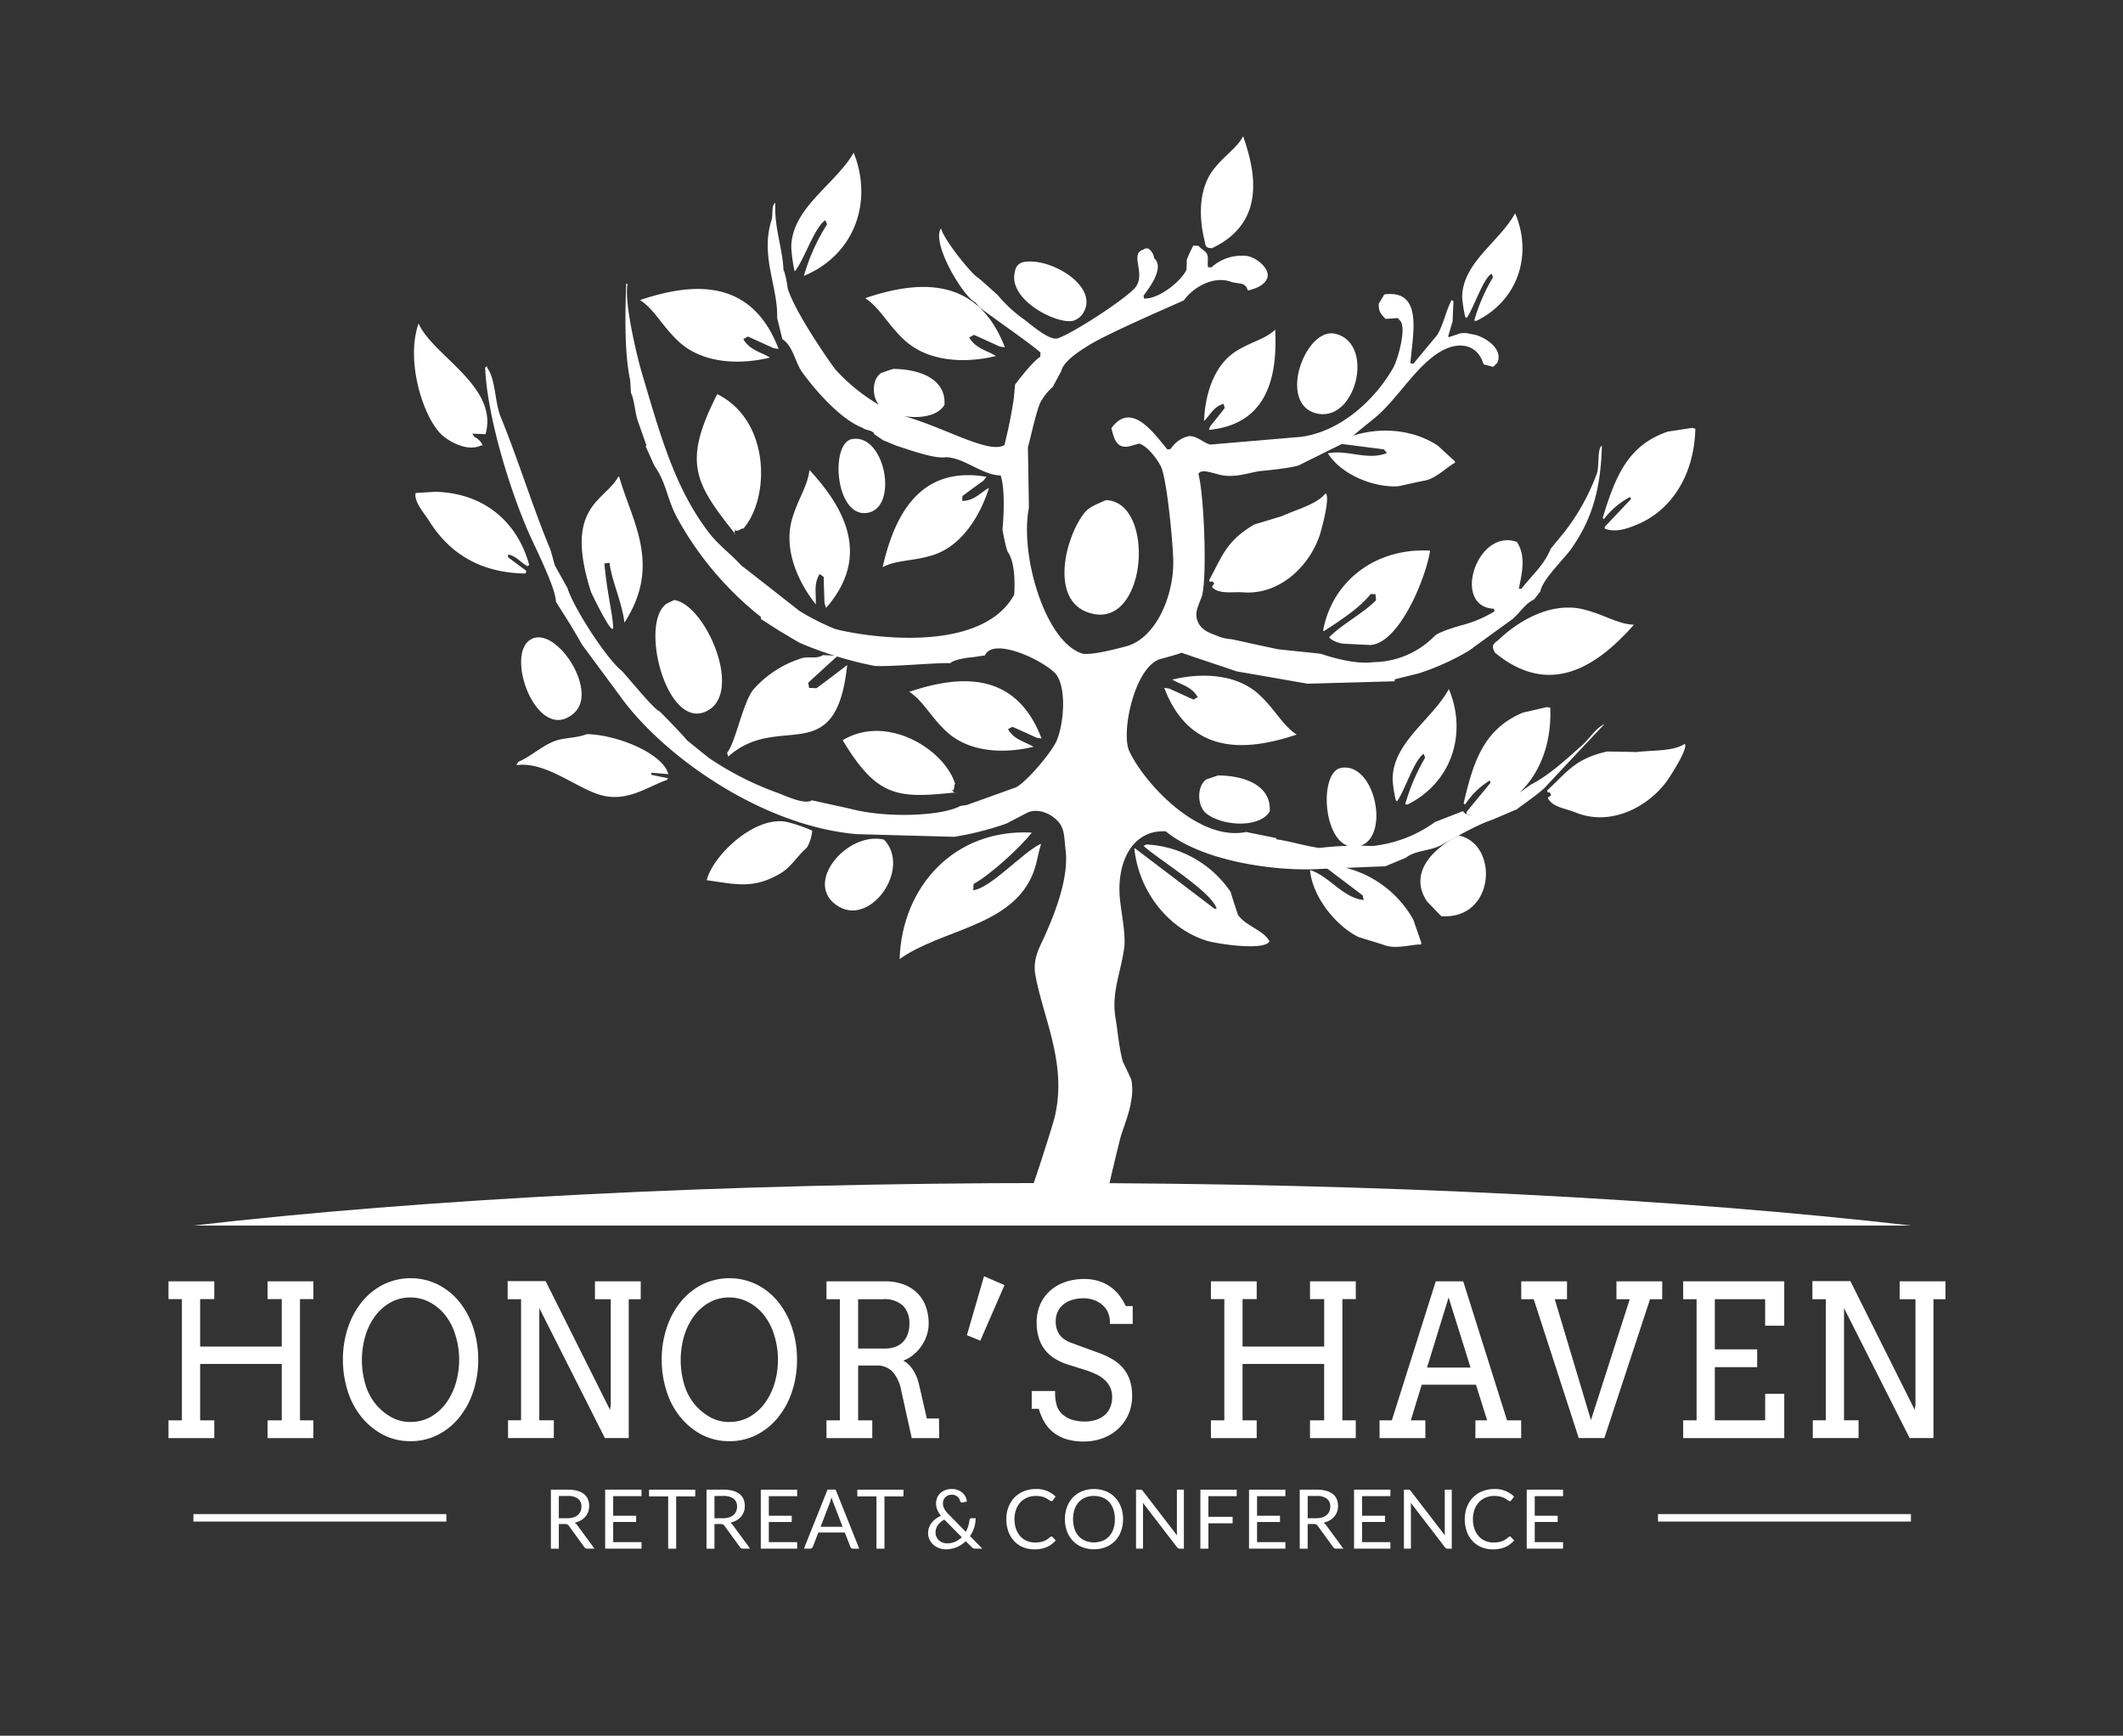 <svg xmlns="http://www.w3.org/2000/svg" xmlns:xlink="http://www.w3.org/1999/xlink" width="378" height="309" viewBox="0 0 378 309">
  <rect x="0" y="0" width="378" height="309" fill="#333333" stroke="none"/>
  <defs>
    <clipPath id="clip-honors_logo_header">
      <rect width="378" height="309"/>
    </clipPath>
  </defs>
  <g id="honors_logo_header" clip-path="url(#clip-honors_logo_header)">
    <rect width="378" height="309" fill="rgba(255,255,255,0)"/>
    <g id="Grupo_6" data-name="Grupo 6" transform="translate(-209.442 -251.221)">
      <g id="Grupo_1" data-name="Grupo 1" transform="translate(239.442 478.425)">
        <path id="Trazado_1" data-name="Trazado 1" d="M257.087,734.955h8.152v3.165h-2.386V759.7h2.386v3.167h-8.152V759.7h2.519V749.663H245.076V759.7h2.518v3.167h-8.152V759.7h2.386V738.12h-2.386v-3.165h8.152v3.165h-2.518v8.45h14.531v-8.45h-2.519Z" transform="translate(-239.442 -734.052)" fill="#fff"/>
        <path id="Trazado_2" data-name="Trazado 2" d="M321.488,762.72a10.487,10.487,0,0,1-4.755-1.075,12.2,12.2,0,0,1-3.844-3.065,13.673,13.673,0,0,1-2.568-4.713,18.307,18.307,0,0,1-.878-5.653,17.756,17.756,0,0,1,.886-5.67,14.473,14.473,0,0,1,2.485-4.611,11.825,11.825,0,0,1,3.811-3.093,11.058,11.058,0,0,1,9.75,0,11.694,11.694,0,0,1,3.811,3.093,14.451,14.451,0,0,1,2.469,4.611,17.929,17.929,0,0,1,.878,5.67,17.685,17.685,0,0,1-.886,5.661,14.637,14.637,0,0,1-2.485,4.612,11.763,11.763,0,0,1-3.811,3.1A10.506,10.506,0,0,1,321.488,762.72Zm0-3.423a7.135,7.135,0,0,0,3.571-.9,8.657,8.657,0,0,0,2.725-2.421,11.483,11.483,0,0,0,1.74-3.525,14.407,14.407,0,0,0,.613-4.234,14.576,14.576,0,0,0-.671-4.409,10.751,10.751,0,0,0-1.873-3.6,8.543,8.543,0,0,0-2.792-2.273,7.278,7.278,0,0,0-3.313-.8,7.184,7.184,0,0,0-3.579.9,8.661,8.661,0,0,0-2.734,2.42,11.511,11.511,0,0,0-1.74,3.536,15.368,15.368,0,0,0,.067,8.819,10.266,10.266,0,0,0,1.8,3.35,10.035,10.035,0,0,0,2.667,2.236A6.86,6.86,0,0,0,321.488,759.3Z" transform="translate(-278.387 -733.358)" fill="#fff"/>
        <path id="Trazado_3" data-name="Trazado 3" d="M391.1,734.908h8.151v3.185h-2.137v24.723h-4.242l-11.681-23.14v19.973h2.585v3.167h-8.152v-3.167h2.32V738.093h-2.386v-3.222h6.76l11.466,22.918.132-.882V738.093H391.1Z" transform="translate(-315.169 -734.005)" fill="#fff"/>
        <path id="Trazado_4" data-name="Trazado 4" d="M449.426,762.72a10.49,10.49,0,0,1-4.755-1.075,12.2,12.2,0,0,1-3.844-3.065,13.673,13.673,0,0,1-2.567-4.713,18.309,18.309,0,0,1-.878-5.653,17.769,17.769,0,0,1,.886-5.67,14.481,14.481,0,0,1,2.485-4.611,11.822,11.822,0,0,1,3.811-3.093,11.057,11.057,0,0,1,9.75,0,11.7,11.7,0,0,1,3.811,3.093,14.456,14.456,0,0,1,2.469,4.611,17.916,17.916,0,0,1,.878,5.67,17.7,17.7,0,0,1-.886,5.661,14.637,14.637,0,0,1-2.485,4.612,11.759,11.759,0,0,1-3.811,3.1A10.506,10.506,0,0,1,449.426,762.72Zm0-3.423a7.132,7.132,0,0,0,3.57-.9,8.659,8.659,0,0,0,2.726-2.421,11.493,11.493,0,0,0,1.74-3.525,14.408,14.408,0,0,0,.613-4.234,14.577,14.577,0,0,0-.671-4.409,10.734,10.734,0,0,0-1.873-3.6,8.541,8.541,0,0,0-2.791-2.273,7.278,7.278,0,0,0-3.313-.8,7.187,7.187,0,0,0-3.579.9,8.66,8.66,0,0,0-2.733,2.42,11.5,11.5,0,0,0-1.74,3.536,15.362,15.362,0,0,0,.066,8.819,10.257,10.257,0,0,0,1.8,3.35,10.023,10.023,0,0,0,2.667,2.236A6.861,6.861,0,0,0,449.426,759.3Z" transform="translate(-349.564 -733.358)" fill="#fff"/>
        <path id="Trazado_5" data-name="Trazado 5" d="M503.5,734.955h10.455a9.386,9.386,0,0,1,3.09.488,6.9,6.9,0,0,1,2.453,1.435,6.476,6.476,0,0,1,1.615,2.366,8.557,8.557,0,0,1,.58,3.259,6.52,6.52,0,0,1-.34,2.071,7.421,7.421,0,0,1-.945,1.9,7.577,7.577,0,0,1-1.433,1.555,6.336,6.336,0,0,1-1.806,1.049,3.8,3.8,0,0,1,.837.58,5.123,5.123,0,0,1,.8.921,7.669,7.669,0,0,1,.68,1.232,8.228,8.228,0,0,1,.488,1.482l1.392,6.075h2.17l.033,3.5h-4.887l-1.873-8.486a6.924,6.924,0,0,0-1.566-3.361,3.836,3.836,0,0,0-2.874-1.076h-3.231V759.7h2.518v3.167H503.5V759.7h2.386V738.14H503.5Zm5.633,3.185v8.781h4.822a5.163,5.163,0,0,0,1.731-.277,3.666,3.666,0,0,0,1.358-.828,3.815,3.815,0,0,0,.895-1.372,5.156,5.156,0,0,0,.323-1.9,4.457,4.457,0,0,0-1.127-3.24,4.8,4.8,0,0,0-3.578-1.159Z" transform="translate(-386.347 -734.052)" fill="#fff"/>
        <path id="Trazado_6" data-name="Trazado 6" d="M562.914,732.92l3.645,1.584-4.308,9.885-2.386-.976Z" transform="translate(-417.708 -732.92)" fill="#fff"/>
        <path id="Trazado_7" data-name="Trazado 7" d="M599.26,739.6a4.374,4.374,0,0,0-1.168-1.243,5.141,5.141,0,0,0-1.4-.662,5.272,5.272,0,0,0-1.524-.23,6.852,6.852,0,0,0-2.2.321,4.54,4.54,0,0,0-1.566.875,3.624,3.624,0,0,0-.937,1.288,3.914,3.914,0,0,0-.314,1.547,4.236,4.236,0,0,0,.39,1.961,3.482,3.482,0,0,0,.986,1.2,4.958,4.958,0,0,0,1.316.709q.722.257,1.384.515l3.346,1.215a15.3,15.3,0,0,1,2.659,1.215,7.408,7.408,0,0,1,1.931,1.612,6.5,6.5,0,0,1,1.184,2.145,8.88,8.88,0,0,1,.405,2.817,7.984,7.984,0,0,1-.637,3.2,7.758,7.758,0,0,1-1.781,2.558,8.259,8.259,0,0,1-2.726,1.7,9.489,9.489,0,0,1-3.471.617,9.965,9.965,0,0,1-3.314-.488,7.012,7.012,0,0,1-2.311-1.307,6.657,6.657,0,0,1-1.5-1.867,10.8,10.8,0,0,1-.878-2.155h-1.259v-3.166h4.175a7.578,7.578,0,0,0,.39,2.89,3.827,3.827,0,0,0,1.086,1.407,4.706,4.706,0,0,0,1.657.847,7.406,7.406,0,0,0,2.121.286,6.514,6.514,0,0,0,2.029-.3,4.319,4.319,0,0,0,1.541-.855,3.727,3.727,0,0,0,.978-1.362,4.6,4.6,0,0,0,.34-1.813,3.961,3.961,0,0,0-.423-1.906,4.5,4.5,0,0,0-1.086-1.335,6.2,6.2,0,0,0-1.449-.9q-.788-.35-1.516-.607l-3.629-1.142a10.086,10.086,0,0,1-2.179-1.031,6.494,6.494,0,0,1-2.775-3.636,9.265,9.265,0,0,1-.381-2.789,7.949,7.949,0,0,1,.563-3,6.952,6.952,0,0,1,1.657-2.448,7.794,7.794,0,0,1,2.677-1.649,10.207,10.207,0,0,1,3.619-.6,8.387,8.387,0,0,1,2.477.35,7.355,7.355,0,0,1,3.678,2.513,9.361,9.361,0,0,1,1.185,1.961h1.244v3.166h-4.059A4.485,4.485,0,0,0,599.26,739.6Z" transform="translate(-432.177 -733.542)" fill="#fff"/>
        <path id="Trazado_8" data-name="Trazado 8" d="M675.437,734.955h8.151v3.165H681.2V759.7h2.385v3.167h-8.151V759.7h2.519V749.663H663.425V759.7h2.519v3.167h-8.151V759.7h2.386V738.12h-2.386v-3.165h8.151v3.165h-2.519v8.45h14.532v-8.45h-2.519Z" transform="translate(-472.189 -734.052)" fill="#fff"/>
        <path id="Trazado_9" data-name="Trazado 9" d="M742.542,759.7h2.087l-1.988-6.333h-9.66l-1.939,6.333h2.585v3.167h-8.152V759.7h2.188l7.82-24.741h4.888l7.8,24.741h2.518v3.167h-8.151Zm-8.616-9.388h7.754l-3.91-12.481Z" transform="translate(-509.845 -734.052)" fill="#fff"/>
        <path id="Trazado_10" data-name="Trazado 10" d="M799.282,734.955h8.151v3.185h-2.169l-8.135,24.723h-4.557l-8.019-24.723h-2.22v-3.185h8.151v3.185H788.3l6.445,21.52,6.909-21.52h-2.369Z" transform="translate(-541.476 -734.052)" fill="#fff"/>
        <path id="Trazado_11" data-name="Trazado 11" d="M847.327,734.955H865.32v7.9h-3.4V738.14H852.96v8.928H860.5v3.167H852.96V759.7h8.964v-4.712h3.4v7.879H847.327V759.7h2.386V738.14h-2.386Z" transform="translate(-577.636 -734.052)" fill="#fff"/>
        <path id="Trazado_12" data-name="Trazado 12" d="M914.719,734.908h8.151v3.185h-2.136v24.723h-4.242l-11.682-23.14v19.973H907.4v3.167h-8.152v-3.167h2.32V738.093h-2.386v-3.222h6.76L917.4,757.789l.132-.882V738.093h-2.817Z" transform="translate(-606.483 -734.005)" fill="#fff"/>
      </g>
      <g id="Grupo_4" data-name="Grupo 4" transform="translate(243.879 275.479)">
        <g id="Grupo_2" data-name="Grupo 2" transform="translate(39.275)">
          <path id="Trazado_13" data-name="Trazado 13" d="M524.885,366.174s-4.133,1.126-4.9,1.954a15.471,15.471,0,0,1-10.9,4.637c-3.7.541-9.374-1.5-9.374-1.5l-7.626-.8-4.383-.944-3.843-.843a7.639,7.639,0,0,1-2.867-.726c-1.72-.585-2.953-1.3-3.349-3.04-.319-1.354.624-2.852.969-4.052.883-3.535.37-17.62-.657-21.6.168-.216.113-.216.367-.356.778-.456,3.044.544,4.3.654,2.319.245,4.131-.455,6.195-.8,0,0,5.617-.5,7.026-1.044l8.539-4.234c1.61-1.612,4.676-3.854,5.88-4.993,3.7-3.484,6.649-8.549,10.748-10.988,3.16-1.882,6.6-1.467,7.715,2.253.574.145,1.149.287,1.721.442.229-.238.49-.453.713-.711,1.005-2.112-1.345-4.193-3.809-4.965l-1.749-.342a5.69,5.69,0,0,0-1.091.068c-.662.232-1.318.459-1.976.657a.257.257,0,0,1-.116-.13l.8-2.721c.029-1.2.092-2.354.145-3.524a1.463,1.463,0,0,1-.318-.228c-1.007,1.826-1.457,4.394-2.609,6.276-1.434,1.685-2.779,3.338-4.187,5.037a3.806,3.806,0,0,1-.567-.059c.458-5.307,2.316-13.182-4.646-12.251-.288.555-.658,1.1-.975,1.638-.063,1.542.485,1.87,1.179,2.713.713-.046,1.482-.087,2.2-.147.172.177.317.36.46.5,1.142,1.355-.46,6.95-1.291,8.4-3.183,5.594-9.321,11.346-16.458,12.256l-16.113,1.37c-1.23-.356-2.468-1.628-3.813-1.5a5.141,5.141,0,0,0-3.21,2.28c-.2.026-.4.07-.57.1-2.123-2.441-6.331-8.889-9.992-3.793.478,1.839.89,3.865,3.488,3.151.441-.142.961-.274,1.433-.412,1.455.369,3.239,2.753,3.872,4.021,1.08,2.082,2.2,13.837,2.224,16.949.088,6.235-3.16,13.839-8.547,15.167-1.3.331-6.338,1.7-7.788,1.2-6.547-2.267-11.01-17.562-9.368-25.894-.042-3.067-.115-7.7-.177-10.775.445-1.484,1.652-7.374,2.475-8.429a10.367,10.367,0,0,1,1.957-2.34l1.507-2.809c.414-1.857,3.584-3.767,4.957-4.626,4.013-2.453,16.882-7.891,16.905-8,1.608-2.255,5.193-4.406,8.375-3.268,1.343.469,2.552-.054,2.981,1.555,1.406-.342,2.98-.9,3.472-2.252.567-1.686-2.184-3.882-3.931-3.927a8.024,8.024,0,0,0-6.025,2.055c-.2-.013-.376-.013-.574-.013-.2-.527.067-1.469-.134-2.184-.236-.743-1.15-1.039-1.585-1.642-.313-.014-.6-.014-.917-.056a25.243,25.243,0,0,0-1.171,2.513c0,.586-.034,1.2-.057,1.8-.862,1.939-4.78,5.206-7.536,5.137a2.134,2.134,0,0,0-.128-.486c.54-.828,3.964-4.881,1.919-6.693a2.437,2.437,0,0,0-1.079-1.74c-.513,0-.567-.041-.841.2-2.552.741.5,4.223-1.419,6.708-1.535,1.953-11.27,8.287-13.874,9.1-1.5.428-4.924-2.611-5.806-3.267a24.423,24.423,0,0,1-4.823-4.424s-3.661-3.341-3.834-3.322c-1.524-1.286-5.768-6.608-6.28-8.575-1.811,2.637,4.052,12.311,6.1,13.167l.836.972c4.668,3.437,8.667,6.159,10.769,7.957-.016.244-.016.487-.016.745-1.575,1-4.5,4.978-4.51,4.978l-.2,2.3a82.094,82.094,0,0,1-1.692,8.445c-2.64,1.67-10.279-2.912-17.445-5.023-7.156-2.084-12.585-8.346-12.585-8.346-.079.013-7.228-9.988-8.587-14.608,0-.417-.491-3.055-.714-3.055-.143-3.968-1.663-7.521-1.462-12.014a.294.294,0,0,0-.1-.014c-.659.667-.244,2-.6,3.109-1.983,6.349,1.2,11.856,1.027,17.323l.923,3.779c1.949,1.269,2.214,4.036,3.554,5.921,2.308,3.195,6.889,8.462,10.792,9.887.274.413,1.96.413,2,1.1l1.605,1.1c.795.311,1.52.642,2.325.957,2.771.9,6.855,2.365,8.8,2.065,3.238,0,6.522,3.226,9.8,3.241,1,3.08.319,9.659.319,9.659s.685,3.765,1.019,4.068c1.131,1.7,1.228,5.062,1.073,7.514-6.511,11.7-30.232,6.692-32.024,6.039a42.721,42.721,0,0,1-6.275-3.2s-10.184-8.02-10.252-8.005c-1.862-2.067-4.119-3.679-5.816-5.9-6.152-8.021-8.73-17.65-11.993-28.636-.881-3.04-3.119-12.469-2.489-15.564a1.018,1.018,0,0,0-.234-.144c-.224,5.72-.3,12.572.7,17.2.056.766.1,1.538.145,2.28.577,1.1.7,3.35,1.189,4.906.522,1.469,1.035,2.926,1.547,4.4a.846.846,0,0,1-.109.226l1.533,3.409c2.251,3.256,2.178,5.821,4.115,9.392a57.964,57.964,0,0,0,14.862,17.544c0,.117-.023.244-.023.358l3.416,2.185c1.2.7,2.33,1.4,3.542,2.084a67.29,67.29,0,0,0,13.091,4.051c1.681.355,13.27-.714,13.632-.4.62-.725,3.586-1.1,3.658-1.053l2.578-.373c1.318-3.125,9.275.284,12.281,2.951,2.279,2.029,1.875,8.792.538,12.1-.784,2.042-5.607,7.732-7.46,8.518h-.067l-8.229,2.954c0,.128-1.6.228-1.624.372-3.567,1.768-13.3,2.054-19.434.4l-6.824-1.5c-1.316.869-4.935-.912-6.107-1.325a55.052,55.052,0,0,1-12.214-6.208c-1.318-1.056-2.625-2.111-3.932-3.166-.039-.2-4.914-5.281-4.914-5.165-1.031-.342-6.634-7.318-6.8-7.276-2.7-2.267-8.41-11.014-9.548-14.64l-2.244-4.023c-.2-.642-.449-1.7-.816-2.87-3.159-7.575-5.648-15.79-8.818-23.552-1.117-2.727-.862-6.648-2.437-8.806a.728.728,0,0,1,.029-.241,2.312,2.312,0,0,0-.376.225c.376,8.905,4.481,21.96,7.762,29.423,1.072,2.453,4.826,9.815,4.839,12.269l2.509,3.981c.758,1.241,1.462,2.467,2.176,3.7q3.427,4.647,6.826,9.233c7.645,10.613,25.243,23.041,42.068,24.465l17.334.474a53.261,53.261,0,0,0,9.32-2.368q1.959-1.028,3.9-2.025c2.3-.83,4.88.811,5.74,2.28.725,1.214.643,2.653.87,4.41.67,5.192-2.176,11.941-3.784,15.519-.769,1.743-2.149,3.9-1.562,6.934,1.46,7.821,5.691,15.769,3.381,25.269-.4,1.568-4.169,13.482-4.844,14.582h14.089c-.126-.514,2.414-10.829,2.6-11.427.742-2.385,2.563-6.421,1.82-9.961-.479-1.07-.992-2.123-1.508-3.211-.677-2.437-.906-5.5-1.318-7.9-.724-4.508,1.061-8.189,1.585-12.5.248-2.195-.439-5.548-.714-7.975-.87-6.9,2.066-12.941,8.106-12.6,6.453,5.324,19.529,7.191,27.553,6.692,3.811-.155,7.688-.331,11.53-.469l3.669-1.527c1.516-1.241,4.013-1.213,5.9-2.053,1.81-.842,5.94-3.51,9.407-4.68l4.527-1.927c-.053-.1,4.1-2.851,5.138-4.082,3.469-3.7,6.881-7.36,10.374-11.04-1.572.724-2.747,2.707-4.042,3.824-2.748,2.41-5.76,5.259-9.111,6.976-.061,0-10.067,7.732-12.047,4.691l-4.988,1.943a23.007,23.007,0,0,1-11.148,4.264,57.73,57.73,0,0,0-9.434.344c-2.781-.386-5.216-1.214-7.595-1.527a1.452,1.452,0,0,1-.122-.242L486.441,403c-8.547,1.758-18.213-8.8-20.8-14.4-1.49-3.15.822-14.7,5.378-16.348,0,0,3.773-1,3.889-1.173,3.267,1.128,6.574,2.211,9.889,3.339,4.223.714,8.373,1.453,12.588,2.183l15.51-.428v-.343c1.408-.361,2.844-.712,4.25-1.057a43.733,43.733,0,0,0,9.027-4.081c2.5-1.839,5.045-3.666,7.544-5.476,1.37-1.042,2.378-2.885,3.984-3.6l1.116-1.413c.425-2.271,4.356-5.866,5.673-7.835,3.475-5.048,5.1-10.241,5.3-18.144-.858.483-.425,3.491-.881,4.919a38.917,38.917,0,0,1-5.51,10.088.1.1,0,0,0-.027.059l-2.691,3.282c-1.179,2.925-3.39,4.751-5.221,7.134-.146,0-.318-.016-.461-.016.658-3.139,1.238-5.893-.343-8.333-7.107-2.508-11.666,11.5-4.126,11.9.021.068.084.157.114.242v.243a21.971,21.971,0,0,1-5.708,2.426h-.109m2.26-51.377a5.373,5.373,0,0,0-1.2-.217M481.222,301.7m-25.655,10.313a3.192,3.192,0,0,0,2.067-1.768c2.266-4.551-5.937-9.459-10.641-8.735a1.882,1.882,0,0,0-1.676,1.573C443.8,308.118,452.542,312.6,455.567,312.013Zm99.164,31.39h.145c.021.1.057.228.082.356-1.545,1.614-3.1,3.267-4.644,4.9,0,.113-.03.241-.03.325,2.207.9,4.85-.325,6.22-.912,5.3-2.353,9.714-8.159,9.923-16.864-.208-.058-.4-.1-.6-.142-1.44.216-2.867.443-4.3.656-6.941,2.367-9.262,7.647-11.585,15.351.034.09.147.173.2.241A14.153,14.153,0,0,1,554.731,343.4ZM406.081,303.2c1.627-1.941,3.547-7.947,5.45-9.114.089.255.2.485.3.74a34.856,34.856,0,0,0-4.123,9.173c9.161-3.8,12.309-13.366,8.858-21.93-3.262,5.7-11.009,9.772-11.111,16.809a27.42,27.42,0,0,0,.58,4.209A.208.208,0,0,1,406.081,303.2Zm26.653,23.771c.312-4.693-4.516-6.378-9.134-6.407-.748.228-1.417.458-2.165.74-1.731,1.189-1.621,4.582-.111,5.894C423.946,329.506,430.885,330.1,432.734,326.967Zm-74.441,29.547c-1.087-.8-2.2-1.641-3.283-2.437a2.237,2.237,0,0,0,.034-.488c1.5.3,2.261,1.484,3.5,2.1a1.453,1.453,0,0,1,.248-.231c-1.923-7.176-7.558-12.783-16.706-13.028-1.172.076-2.322.146-3.507.216-.39,1.555,1.792,3.923,2.463,5.064,3.426,5.466,8.849,9.174,17.117,9.275A2.854,2.854,0,0,1,358.292,356.513ZM383.566,392.7c-.922-3.639-9.034-7.021-14.51-7.121-1.976.786-4.141.559-5.974,1.329-2.238.942-4.095,2.711-6.208,3.594-.127.214-.267.387-.367.6,5.224-.728,10.731,4.14,15.032,5.321,4.742,1.343,8.454-1.57,11.742-2.667a2.437,2.437,0,0,0,.245-.328c-1.022-.2-2-.4-2.987-.613a2.628,2.628,0,0,1,.017-.356C381.572,392.527,382.566,392.625,383.566,392.7Zm95.762.956c-1.684,1.242-1.574,4.61-.109,5.924,2.634,2.323,9.565,2.881,11.433-.244.288-4.668-4.528-6.362-9.167-6.406C480.757,393.153,480.044,393.411,479.327,393.653Zm46.361,6.149c2.233.7,4.814-.711,6.109-1.4,5.123-2.681,9.145-8.847,8.8-17.52-.229-.055-.4-.072-.6-.115-1.43.315-2.867.67-4.269.974-6.769,2.867-8.749,8.287-10.553,16.147a1.653,1.653,0,0,0,.26.214,14.16,14.16,0,0,1,4.3-4.224c.029,0,.084-.014.113,0a1.545,1.545,0,0,1,.109.358c-1.4,1.727-2.863,3.465-4.266,5.193Zm-22.335-8.216c-4.183.755-3.212,14.895,2.807,14.023C512.3,404.725,509.632,390.5,503.353,391.586Z" transform="translate(-338.285 -279.143)" fill="#fff"/>
          <path id="Trazado_14" data-name="Trazado 14" d="M435.543,346.091c4.158,3.866,10.646,4.236,16.271,2.881-1.561-1.012-3.545-1.257-4.736-3.28a7.925,7.925,0,0,1,.828-.47c1.525.683,3.013,1.366,4.524,2.052a7.036,7.036,0,0,0,.926.145c-4.8-12.586-15.193-11.888-24.667-8.69C431.3,340.424,432.544,343.278,435.543,346.091Z" transform="translate(-388.441 -309.566)" fill="#fff"/>
          <path id="Trazado_15" data-name="Trazado 15" d="M525.938,345.328c4.177,3.909,10.708,4.295,16.386,2.911-1.578-1-3.565-1.284-4.762-3.28.309-.205.562-.332.849-.488,1.519.686,3.026,1.368,4.544,2.069a7.173,7.173,0,0,0,.951.144c-4.865-12.669-15.331-11.971-24.872-8.746C521.65,339.634,522.946,342.5,525.938,345.328Z" transform="translate(-438.703 -309.118)" fill="#fff"/>
          <path id="Trazado_16" data-name="Trazado 16" d="M458.281,403.82c-.355.51.3-1.545-.059-1.056.059.183.145.355.2.512a1.332,1.332,0,0,0,.821-.243c1.126-.583-.146.715.858-.555,4.41-5.723,4.257-18.934-4.991-23.514C448.876,391.189,451.126,394.787,458.281,403.82Z" transform="translate(-401.116 -333.052)" fill="#fff"/>
          <path id="Trazado_17" data-name="Trazado 17" d="M494.745,428.434c.034,1.552.088,3.135.157,4.694.106.3.177.567.263.822,8.029-9.157,3.354-17.76-2.956-24.568-.311,2.925-2.085,5.181-3.125,8.859-1.429,5.138.878,10.789,4.243,15.057.134-1.773-.43-3.539.693-5.382A5.883,5.883,0,0,1,494.745,428.434Z" transform="translate(-421.801 -349.975)" fill="#fff"/>
          <path id="Trazado_18" data-name="Trazado 18" d="M510.765,396.905c-3.97.683-3.025,13.967,2.651,13.155C519.149,409.233,516.656,395.876,510.765,396.905Z" transform="translate(-432.758 -343.002)" fill="#fff"/>
          <path id="Trazado_19" data-name="Trazado 19" d="M604.169,441.74c9.646,2.008,11.009-19.976,2.23-20.26-1.455.7-2.964,1.1-3.924,2.382C598.919,428.543,596.257,440.129,604.169,441.74Z" transform="translate(-483.2 -356.706)" fill="#fff"/>
          <path id="Trazado_20" data-name="Trazado 20" d="M543.971,412.46a7.977,7.977,0,0,0,.548-.7c-11.848-2.015-16.358,6.8-18.481,16.092,2.57-1.342,5.349-1.015,8.916-2.14,4.975-1.529,8.358-6.694,10.021-11.976-1.506.832-2.651,2.315-4.754,2.315a6.65,6.65,0,0,1,.037-.87C541.481,414.27,542.728,413.359,543.971,412.46Z" transform="translate(-442.6 -351.139)" fill="#fff"/>
          <path id="Trazado_21" data-name="Trazado 21" d="M559.418,504.224a8.208,8.208,0,0,1,.87.141c-4.554-12-14.478-11.371-23.549-8.317,2.489,1.628,3.723,4.351,6.575,7.033,3.975,3.724,10.15,4.051,15.544,2.754-1.52-.928-3.429-1.214-4.536-3.126a5.645,5.645,0,0,1,.8-.427C556.535,502.91,558,503.579,559.418,504.224Z" transform="translate(-448.553 -397.146)" fill="#fff"/>
          <path id="Trazado_22" data-name="Trazado 22" d="M480.672,483.673c-1.121.759-2.651.173-3.771.558a19.076,19.076,0,0,0-8.617,5.579c-1.885,2.363-3.237,9.684-4.673,11.24.085.228.131.472.2.7,9.074-8.149,19.183,2.61,21.188-16.3-1.794,1.357-3.607,2.753-5.45,4.11-.425,0-.859-.043-1.33-.043-.044-.271-.111-.616-.155-.927,1.758-1.612,3.493-3.224,5.269-4.8Q482,483.739,480.672,483.673Z" transform="translate(-407.869 -391.307)" fill="#fff"/>
          <path id="Trazado_23" data-name="Trazado 23" d="M443.6,481.524c7.324-2.868.158-19.319-5.449-19.946a12.144,12.144,0,0,1-1.156.559C431.907,465.191,436.589,484.233,443.6,481.524Z" transform="translate(-391.869 -379.014)" fill="#fff"/>
          <path id="Trazado_24" data-name="Trazado 24" d="M410.871,438.646c-.184-2.653-1.044-5.651-1.574-11.141.3-.027.625-.1.924-.13.335,3.125,2.241,6.965,2.658,10.658,6.731-10.356,1.261-18.132-.949-26.008-.027,0-.1.045-.145.045-2.445,4.422-9.776,5.163-4.857,20.514C407.032,432.857,411.081,441.286,410.871,438.646Z" transform="translate(-375.409 -351.446)" fill="#fff"/>
          <path id="Trazado_25" data-name="Trazado 25" d="M343.1,370.585c1.207,1.029,4.326,2.9,6.838,1.726h.258a2.793,2.793,0,0,0-1.451-1.5c-.138-.2-.268-.386-.4-.6.775.04,1.575.054,2.36.1,2.4-8.518-9.39-13.939-11.924-19.721C336.358,357.531,339.813,367.833,343.1,370.585Z" transform="translate(-337.968 -317.269)" fill="#fff"/>
          <path id="Trazado_26" data-name="Trazado 26" d="M546.037,564c2.948-1.624,8.25-6.447,10.361-9.143-13.716-.742-23.124,9.544-23.538,22.514,7.338-5.248,19.45-5.734,23.521-14.7.89-1.956,1.022-3.7,1.627-5.664v-.159c-3.163,1.445-8.952,7.948-12.048,8.261C545.974,564.761,546,564.391,546.037,564Z" transform="translate(-446.395 -430.89)" fill="#fff"/>
          <path id="Trazado_27" data-name="Trazado 27" d="M473.249,555.07a6.78,6.78,0,0,0,.972-3.068,26.577,26.577,0,0,0-4.619-1.57c-5.76-1.056-13.112,6.11-14.157,10.4,5.132.7,8.331,1.671,13.216-1.269C470.5,558.466,471.648,556.41,473.249,555.07Z" transform="translate(-403.326 -428.389)" fill="#fff"/>
          <path id="Trazado_28" data-name="Trazado 28" d="M513.417,557.513c-6.645-1.613-14.757,8.077-8,11.954C511.157,572.778,518.254,562.648,513.417,557.513Z" transform="translate(-429.713 -432.287)" fill="#fff"/>
          <path id="Trazado_29" data-name="Trazado 29" d="M645.487,572.164c-.437-1.359-.9-2.7-1.295-4.055a19.281,19.281,0,0,0-15.014-8.449,2.292,2.292,0,0,1-.5.245c2.651,2.425,12.165,8.161,13.025,11.2-.091,0-.259-.016-.4-.016q-7.051-5.371-14.112-10.717h-.145c.814,7.721,6.086,14.31,12.913,16.436,1.8.546,10.433,1.858,11.148.062C649.986,574.856,646.8,574.157,645.487,572.164Z" transform="translate(-498.793 -433.582)" fill="#fff"/>
          <path id="Trazado_30" data-name="Trazado 30" d="M699.826,567.709v.1c2.346,1.811,4.726,3.578,7.11,5.393.057.283.111.555.168.84-3.784-.456-6.109-4.278-9.548-5.354.494,5.108,4.991,10.233,8.722,11.957,1.484.473,2.981.916,4.467,1.385,2.035.828,4.955-.128,6.542-.084.023-.056.077-.131.111-.213-.456-1.4-.969-2.8-1.433-4.183A19.217,19.217,0,0,0,699.826,567.709Z" transform="translate(-538.023 -438.06)" fill="#fff"/>
          <path id="Trazado_31" data-name="Trazado 31" d="M748.719,556.063c-3.607,1.683-9.348,6.191-5.705,11.714.859.885,1.69,1.769,2.556,2.653C755.2,571.114,755.887,557.619,748.719,556.063Z" transform="translate(-562.665 -431.581)" fill="#fff"/>
          <path id="Trazado_32" data-name="Trazado 32" d="M639.933,494.234c-.26-.055-.576-.084-.866-.125,4.566,11.982,14.516,11.354,23.571,8.315-2.493-1.628-3.729-4.35-6.6-7.049-3.952-3.708-10.143-4.05-15.533-2.739,1.547.931,3.409,1.186,4.524,3.126a7.882,7.882,0,0,1-.772.428C642.8,495.534,641.366,494.862,639.933,494.234Z" transform="translate(-505.483 -395.906)" fill="#fff"/>
          <path id="Trazado_33" data-name="Trazado 33" d="M706.488,458.292l4.763.23c5.041-.359,9.748-11.544,10.607-16.8-9.834-.556-17.49,5.547-19.066,14.28a.293.293,0,0,1,.174.031c2.695-1.742,6.3-4.052,8.312-6.593.256.015.57.015.862.045.031.354.055.742.088,1.07-2.357,2.381-5.909,4.165-8.32,6.548C703.824,457.366,705.26,458.208,706.488,458.292Z" transform="translate(-540.936 -367.951)" fill="#fff"/>
          <path id="Trazado_34" data-name="Trazado 34" d="M796.079,467.646c-3.008-.114-5.413-1.9-9.2-2.784-5.335-1.211-10.982,1.686-15.081,5.623-1.633,1.016-.315,1.954-.571,2.054C781.062,480.742,789.514,475.068,796.079,467.646Z" transform="translate(-578.864 -380.686)" fill="#fff"/>
          <path id="Trazado_35" data-name="Trazado 35" d="M721.792,402.532c2.121-.3,4.181-2.511,5.56-3.2v-.27c-1.034-.911-2.01-1.842-3.04-2.78-4.418-2.971-11.526-3.912-18.085-.543a.7.7,0,0,1,.055.113q4.21.555,8.424,1.084c.172.217.345.413.521.656-3.421,1.4-7.116-.671-10.5.057,2.582,4.051,8.632,6.164,12.586,5.849C718.776,403.176,720.273,402.831,721.792,402.532Z" transform="translate(-542.014 -341.197)" fill="#fff"/>
          <path id="Trazado_36" data-name="Trazado 36" d="M817.273,519.306c-2.094,1.356-5.649,1.1-8.573,1.455-1.751-.057-3.5-.072-5.244-.1-5.678,1.283-7.024,3.552-10.633,6.9v.369a3.62,3.62,0,0,0,.456.018,3.083,3.083,0,0,0,.222.5,4.54,4.54,0,0,0-.6.457c.719,1.657,3.237,1.9,4.986,2.625,6.164,2.5,12.817-.943,16.2-5.593C814.728,525.044,817.988,520.021,817.273,519.306Z" transform="translate(-591.025 -411.131)" fill="#fff"/>
          <path id="Trazado_37" data-name="Trazado 37" d="M677.815,418.808c-1.587,1.954-5.049,2.8-7.715,4.023-1.667.512-3.332,1-4.99,1.513-5.016,2.981-5.617,5.547-8,9.872a1.35,1.35,0,0,0,.115.345,2.975,2.975,0,0,0,.426-.114c.141.126.232.256.375.4a3.067,3.067,0,0,0-.427.614c1.2,1.356,3.666.814,5.558.955,6.628.487,11.9-4.833,13.673-10.311C677.151,425.056,678.727,419.28,677.815,418.808Z" transform="translate(-515.522 -355.219)" fill="#fff"/>
          <path id="Trazado_38" data-name="Trazado 38" d="M759.432,325.017c1.343-1.928,2.834-6.838,4.417-7.89.082.214.2.411.284.625a31.757,31.757,0,0,0-3.357,7.737l.374.054c7.568-3.708,10-11.941,6.908-19.159-2.75,5.048-9.457,8.846-9.43,15.009a25.914,25.914,0,0,0,.547,3.468Z" transform="translate(-572 -292.672)" fill="#fff"/>
          <path id="Trazado_39" data-name="Trazado 39" d="M731.513,517.282c1.442-2.052,3.016-7.333,4.736-8.443.082.227.166.442.255.687a35.368,35.368,0,0,0-3.549,8.287l.4.056c8.028-3.992,10.637-12.811,7.37-20.558-2.954,5.435-10.066,9.531-10.007,16.137a21.427,21.427,0,0,0,.57,3.665Z" transform="translate(-556.47 -398.894)" fill="#fff"/>
          <path id="Trazado_40" data-name="Trazado 40" d="M699.242,354.63c-5.276-1.354-10.381,12.182-3.614,14.125C702.8,370.751,706.381,356.414,699.242,354.63Z" transform="translate(-535.145 -319.461)" fill="#fff"/>
          <path id="Trazado_41" data-name="Trazado 41" d="M655.662,295.451c9.111-4.266,8.28-12.527,5.628-19.972-1.141,2.138-3.224,3.295-5.165,5.762-2.771,3.424-2.793,8.6-1.648,13.056.109,1.5,1.221.9,1.185,1.155" transform="translate(-513.66 -275.479)" fill="#fff"/>
          <path id="Trazado_42" data-name="Trazado 42" d="M656.184,370.209a4.794,4.794,0,0,0-.284.714c10.469-1.012,12.216-9.516,11.812-17.849-1.835,1.744-4.242,2.113-7.03,3.879-3.841,2.457-5.468,7.58-5.642,12.4,1.089-1.06,1.692-2.571,3.469-3.068a6.862,6.862,0,0,1,.2.767C657.88,368.11,657.043,369.168,656.184,370.209Z" transform="translate(-514.37 -318.649)" fill="#fff"/>
          <path id="Trazado_43" data-name="Trazado 43" d="M530.035,525.058c.188.5-1.028-.956-.832-.456.145.014.348.069.474.069a1.106,1.106,0,0,0,.2-.684c.092-1.114.475.428,0-.9-2.194-5.946-12.123-11.983-19.868-7.331C516.207,526.072,519.934,526.1,530.035,525.058Z" transform="translate(-433.682 -408.236)" fill="#fff"/>
          <path id="Trazado_44" data-name="Trazado 44" d="M382.323,477.15c-4.142,3.353,1.819,18.562,8.106,12.827C394.93,485.882,386.632,473.681,382.323,477.15Z" transform="translate(-361.881 -387.337)" fill="#fff"/>
        </g>
        <g id="Grupo_3" data-name="Grupo 3" transform="translate(0 186.351)">
          <path id="Trazado_45" data-name="Trazado 45" d="M402.345,695.516c-58.629,0-112.15,2.859-152.9,7.57H555.247C514.493,698.375,460.972,695.516,402.345,695.516Z" transform="translate(-249.442 -695.516)" fill="#fff"/>
        </g>
      </g>
      <g id="Grupo_5" data-name="Grupo 5" transform="translate(307.527 516.302)">
        <path id="Trazado_46" data-name="Trazado 46" d="M394.321,824.679v4.384h-1.415V818.557h2.969a6.45,6.45,0,0,1,1.723.2,3.314,3.314,0,0,1,1.2.581,2.346,2.346,0,0,1,.7.921,3.083,3.083,0,0,1,.227,1.206,3.029,3.029,0,0,1-.176,1.042,2.768,2.768,0,0,1-.51.868,3.027,3.027,0,0,1-.813.655,4.01,4.01,0,0,1-1.089.412,1.5,1.5,0,0,1,.469.447l3.065,4.171h-1.262a.62.62,0,0,1-.571-.3l-2.727-3.754a.808.808,0,0,0-.271-.253.971.971,0,0,0-.44-.076Zm0-1.034h1.488a3.648,3.648,0,0,0,1.1-.15,2.237,2.237,0,0,0,.792-.425,1.764,1.764,0,0,0,.48-.656,2.14,2.14,0,0,0,.161-.842,1.675,1.675,0,0,0-.619-1.415,2.986,2.986,0,0,0-1.844-.477h-1.555Z" transform="translate(-392.906 -818.441)" fill="#fff"/>
        <path id="Trazado_47" data-name="Trazado 47" d="M421.158,818.557v1.159h-5.044V823.2H420.2v1.115h-4.083V827.9h5.044v1.158h-6.473V818.557Z" transform="translate(-405.023 -818.441)" fill="#fff"/>
        <path id="Trazado_48" data-name="Trazado 48" d="M440.525,818.557v1.2H437.13v9.31h-1.422v-9.31H432.3v-1.2Z" transform="translate(-414.823 -818.441)" fill="#fff"/>
        <path id="Trazado_49" data-name="Trazado 49" d="M456.782,824.679v4.384h-1.415V818.557h2.969a6.45,6.45,0,0,1,1.723.2,3.309,3.309,0,0,1,1.2.581,2.347,2.347,0,0,1,.7.921,3.083,3.083,0,0,1,.227,1.206,3.029,3.029,0,0,1-.176,1.042,2.769,2.769,0,0,1-.51.868,3.026,3.026,0,0,1-.813.655,4.011,4.011,0,0,1-1.089.412,1.5,1.5,0,0,1,.469.447l3.064,4.171h-1.261a.621.621,0,0,1-.572-.3l-2.727-3.754a.808.808,0,0,0-.271-.253.973.973,0,0,0-.44-.076Zm0-1.034h1.488a3.651,3.651,0,0,0,1.1-.15,2.243,2.243,0,0,0,.791-.425,1.76,1.76,0,0,0,.48-.656,2.14,2.14,0,0,0,.161-.842,1.674,1.674,0,0,0-.62-1.415,2.984,2.984,0,0,0-1.843-.477h-1.555Z" transform="translate(-427.656 -818.441)" fill="#fff"/>
        <path id="Trazado_50" data-name="Trazado 50" d="M483.619,818.557v1.159h-5.044V823.2h4.083v1.115h-4.083V827.9h5.044v1.158h-6.474V818.557Z" transform="translate(-439.772 -818.441)" fill="#fff"/>
        <path id="Trazado_51" data-name="Trazado 51" d="M504.308,829.063h-1.1a.472.472,0,0,1-.308-.1.592.592,0,0,1-.175-.241l-.983-2.537h-4.713l-.982,2.537a.568.568,0,0,1-.176.233.461.461,0,0,1-.308.1h-1.1l4.2-10.506h1.444Zm-6.884-3.9h3.922l-1.65-4.273a8.077,8.077,0,0,1-.315-.989c-.054.2-.107.385-.158.553s-.1.316-.15.444Z" transform="translate(-449.406 -818.441)" fill="#fff"/>
        <path id="Trazado_52" data-name="Trazado 52" d="M524.1,818.557v1.2H520.71v9.31h-1.422v-9.31h-3.409v-1.2Z" transform="translate(-461.321 -818.441)" fill="#fff"/>
        <path id="Trazado_53" data-name="Trazado 53" d="M548.536,818.295a2.879,2.879,0,0,1,1.055.186,2.758,2.758,0,0,1,.826.495,2.345,2.345,0,0,1,.55.715,2.227,2.227,0,0,1,.231.848l-.814.16a.267.267,0,0,1-.066.008.347.347,0,0,1-.18-.052.3.3,0,0,1-.121-.184,1.834,1.834,0,0,0-.165-.4,1.6,1.6,0,0,0-.294-.374,1.48,1.48,0,0,0-.433-.278,1.464,1.464,0,0,0-.59-.11,1.752,1.752,0,0,0-.66.117,1.449,1.449,0,0,0-.824.817,1.621,1.621,0,0,0-.114.613,1.893,1.893,0,0,0,.062.491,2.27,2.27,0,0,0,.187.474,3.189,3.189,0,0,0,.323.49,5.75,5.75,0,0,0,.477.532l3.02,3.072a5.145,5.145,0,0,0,.443-1.031,5.8,5.8,0,0,0,.224-1.079.383.383,0,0,1,.089-.222.261.261,0,0,1,.2-.08h.807a5.862,5.862,0,0,1-1.012,3.182l2.2,2.228H552.7a.957.957,0,0,1-.345-.052.91.91,0,0,1-.294-.212l-1.055-1.063a5.258,5.258,0,0,1-1.587,1.055,4.927,4.927,0,0,1-1.976.39,3.464,3.464,0,0,1-1.151-.2,3.14,3.14,0,0,1-1.008-.576,2.879,2.879,0,0,1-.715-.92,2.7,2.7,0,0,1-.271-1.224,2.744,2.744,0,0,1,.173-.972,3.166,3.166,0,0,1,.476-.846,3.7,3.7,0,0,1,.722-.7,4.893,4.893,0,0,1,.917-.528,4.432,4.432,0,0,1-.659-1.1,2.967,2.967,0,0,1-.213-1.106,2.594,2.594,0,0,1,.195-1.005,2.374,2.374,0,0,1,.56-.818,2.7,2.7,0,0,1,.891-.549A3.276,3.276,0,0,1,548.536,818.295Zm-2.91,7.719a1.863,1.863,0,0,0,.638,1.452,1.965,1.965,0,0,0,.653.378,2.235,2.235,0,0,0,.748.129,3.477,3.477,0,0,0,1.474-.3,3.95,3.95,0,0,0,1.151-.8l-3.1-3.13a3.193,3.193,0,0,0-1.169,1A2.231,2.231,0,0,0,545.626,826.014Z" transform="translate(-477.133 -818.295)" fill="#fff"/>
        <path id="Trazado_54" data-name="Trazado 54" d="M583.714,826.747a.3.3,0,0,1,.213.1l.557.608a4.5,4.5,0,0,1-1.566,1.166,5.342,5.342,0,0,1-2.218.418,5.215,5.215,0,0,1-2.06-.393,4.5,4.5,0,0,1-1.576-1.1,4.968,4.968,0,0,1-1.012-1.7,6.346,6.346,0,0,1-.359-2.178,5.949,5.949,0,0,1,.385-2.177,4.979,4.979,0,0,1,1.081-1.7,4.837,4.837,0,0,1,1.669-1.1,5.67,5.67,0,0,1,2.144-.392,4.781,4.781,0,0,1,3.489,1.335l-.461.652a.514.514,0,0,1-.117.121.324.324,0,0,1-.191.047.371.371,0,0,1-.2-.069c-.071-.047-.156-.1-.253-.173s-.213-.142-.345-.22a3.107,3.107,0,0,0-.469-.221,3.911,3.911,0,0,0-.63-.17,4.337,4.337,0,0,0-.829-.071,3.992,3.992,0,0,0-1.543.29,3.476,3.476,0,0,0-1.206.824,3.764,3.764,0,0,0-.788,1.306,4.971,4.971,0,0,0-.282,1.723,5.062,5.062,0,0,0,.282,1.752,3.862,3.862,0,0,0,.77,1.3,3.264,3.264,0,0,0,1.154.81,3.679,3.679,0,0,0,1.437.278,5.774,5.774,0,0,0,.844-.055,3.468,3.468,0,0,0,.693-.171,3,3,0,0,0,.594-.3,4.615,4.615,0,0,0,.553-.429A.371.371,0,0,1,583.714,826.747Z" transform="translate(-494.599 -818.295)" fill="#fff"/>
        <path id="Trazado_55" data-name="Trazado 55" d="M609.549,823.668a6.058,6.058,0,0,1-.373,2.166,4.934,4.934,0,0,1-1.056,1.7,4.689,4.689,0,0,1-1.638,1.1,5.878,5.878,0,0,1-4.227,0,4.692,4.692,0,0,1-1.633-1.1,4.944,4.944,0,0,1-1.056-1.7,6.447,6.447,0,0,1,0-4.333,4.99,4.99,0,0,1,1.056-1.7,4.7,4.7,0,0,1,1.633-1.11,5.835,5.835,0,0,1,4.227,0,4.7,4.7,0,0,1,1.638,1.11,4.979,4.979,0,0,1,1.056,1.7A6.061,6.061,0,0,1,609.549,823.668Zm-1.459,0a5.344,5.344,0,0,0-.263-1.737,3.67,3.67,0,0,0-.748-1.3,3.261,3.261,0,0,0-1.173-.819,4.275,4.275,0,0,0-3.071,0,3.3,3.3,0,0,0-1.177.819,3.622,3.622,0,0,0-.751,1.3,5.83,5.83,0,0,0,0,3.472,3.626,3.626,0,0,0,.751,1.3,3.241,3.241,0,0,0,1.177.814,4.3,4.3,0,0,0,3.071,0,3.206,3.206,0,0,0,1.173-.814,3.673,3.673,0,0,0,.748-1.3A5.313,5.313,0,0,0,608.091,823.668Z" transform="translate(-507.672 -818.295)" fill="#fff"/>
        <path id="Trazado_56" data-name="Trazado 56" d="M628.76,818.605a.732.732,0,0,1,.209.194l6.085,7.917c-.015-.126-.024-.249-.03-.37s-.007-.235-.007-.347v-7.442h1.246v10.506h-.719a.609.609,0,0,1-.282-.059.717.717,0,0,1-.224-.2l-6.077-7.91c.009.122.017.242.022.36s.007.224.007.322v7.485h-1.246V818.557h.732A.633.633,0,0,1,628.76,818.605Z" transform="translate(-523.558 -818.441)" fill="#fff"/>
        <path id="Trazado_57" data-name="Trazado 57" d="M660.029,818.557v1.159h-5.044v3.673H659.3v1.158h-4.312v4.516h-1.429V818.557Z" transform="translate(-537.917 -818.441)" fill="#fff"/>
        <path id="Trazado_58" data-name="Trazado 58" d="M679.561,818.557v1.159h-5.044V823.2H678.6v1.115h-4.084V827.9h5.044v1.158h-6.474V818.557Z" transform="translate(-548.783 -818.441)" fill="#fff"/>
        <path id="Trazado_59" data-name="Trazado 59" d="M694.857,824.679v4.384h-1.415V818.557h2.971a6.44,6.44,0,0,1,1.722.2,3.316,3.316,0,0,1,1.2.581,2.341,2.341,0,0,1,.7.921,3.075,3.075,0,0,1,.227,1.206,3.008,3.008,0,0,1-.176,1.042,2.774,2.774,0,0,1-.509.868,3.022,3.022,0,0,1-.814.655,4.008,4.008,0,0,1-1.089.412,1.511,1.511,0,0,1,.47.447l3.064,4.171h-1.261a.621.621,0,0,1-.572-.3l-2.727-3.754a.791.791,0,0,0-.271-.253.967.967,0,0,0-.44-.076Zm0-1.034h1.488a3.656,3.656,0,0,0,1.1-.15,2.235,2.235,0,0,0,.79-.425,1.762,1.762,0,0,0,.481-.656,2.141,2.141,0,0,0,.161-.842,1.676,1.676,0,0,0-.619-1.415,2.986,2.986,0,0,0-1.843-.477h-1.555Z" transform="translate(-560.108 -818.441)" fill="#fff"/>
        <path id="Trazado_60" data-name="Trazado 60" d="M721.7,818.557v1.159h-5.043V823.2h4.083v1.115h-4.083V827.9H721.7v1.158h-6.472V818.557Z" transform="translate(-572.227 -818.441)" fill="#fff"/>
        <path id="Trazado_61" data-name="Trazado 61" d="M736.266,818.605a.726.726,0,0,1,.209.194l6.085,7.917c-.015-.126-.024-.249-.03-.37s-.007-.235-.007-.347v-7.442h1.247v10.506h-.719a.607.607,0,0,1-.282-.059.712.712,0,0,1-.224-.2l-6.077-7.91c.01.122.017.242.022.36s.007.224.007.322v7.485h-1.246V818.557h.732A.631.631,0,0,1,736.266,818.605Z" transform="translate(-583.368 -818.441)" fill="#fff"/>
        <path id="Trazado_62" data-name="Trazado 62" d="M767.693,826.747a.294.294,0,0,1,.213.1l.557.608a4.478,4.478,0,0,1-1.564,1.166,5.346,5.346,0,0,1-2.218.418,5.212,5.212,0,0,1-2.06-.393,4.507,4.507,0,0,1-1.577-1.1,4.976,4.976,0,0,1-1.011-1.7,6.346,6.346,0,0,1-.359-2.178,5.959,5.959,0,0,1,.385-2.177,4.987,4.987,0,0,1,1.081-1.7,4.839,4.839,0,0,1,1.669-1.1,5.671,5.671,0,0,1,2.144-.392,4.785,4.785,0,0,1,3.49,1.335l-.462.652a.494.494,0,0,1-.118.121.319.319,0,0,1-.19.047.368.368,0,0,1-.2-.069c-.071-.047-.156-.1-.253-.173s-.213-.142-.345-.22a3.091,3.091,0,0,0-.47-.221,3.913,3.913,0,0,0-.63-.17,4.338,4.338,0,0,0-.829-.071,3.994,3.994,0,0,0-1.543.29,3.474,3.474,0,0,0-1.206.824,3.763,3.763,0,0,0-.787,1.306,4.949,4.949,0,0,0-.284,1.723,5.04,5.04,0,0,0,.284,1.752,3.839,3.839,0,0,0,.769,1.3,3.256,3.256,0,0,0,1.154.81,3.678,3.678,0,0,0,1.437.278,5.788,5.788,0,0,0,.844-.055,3.465,3.465,0,0,0,.692-.171,3,3,0,0,0,.594-.3,4.679,4.679,0,0,0,.553-.429A.37.37,0,0,1,767.693,826.747Z" transform="translate(-596.956 -818.295)" fill="#fff"/>
        <path id="Trazado_63" data-name="Trazado 63" d="M791,818.557v1.159h-5.043V823.2h4.083v1.115h-4.083V827.9H791v1.158h-6.472V818.557Z" transform="translate(-610.782 -818.441)" fill="#fff"/>
      </g>
      <rect id="Rectángulo_1" data-name="Rectángulo 1" width="45.039" height="1.331" transform="translate(243.879 520.768)" fill="#fff"/>
      <rect id="Rectángulo_2" data-name="Rectángulo 2" width="45.039" height="1.331" transform="translate(504.645 520.768)" fill="#fff"/>
    </g>
  </g>
</svg>
